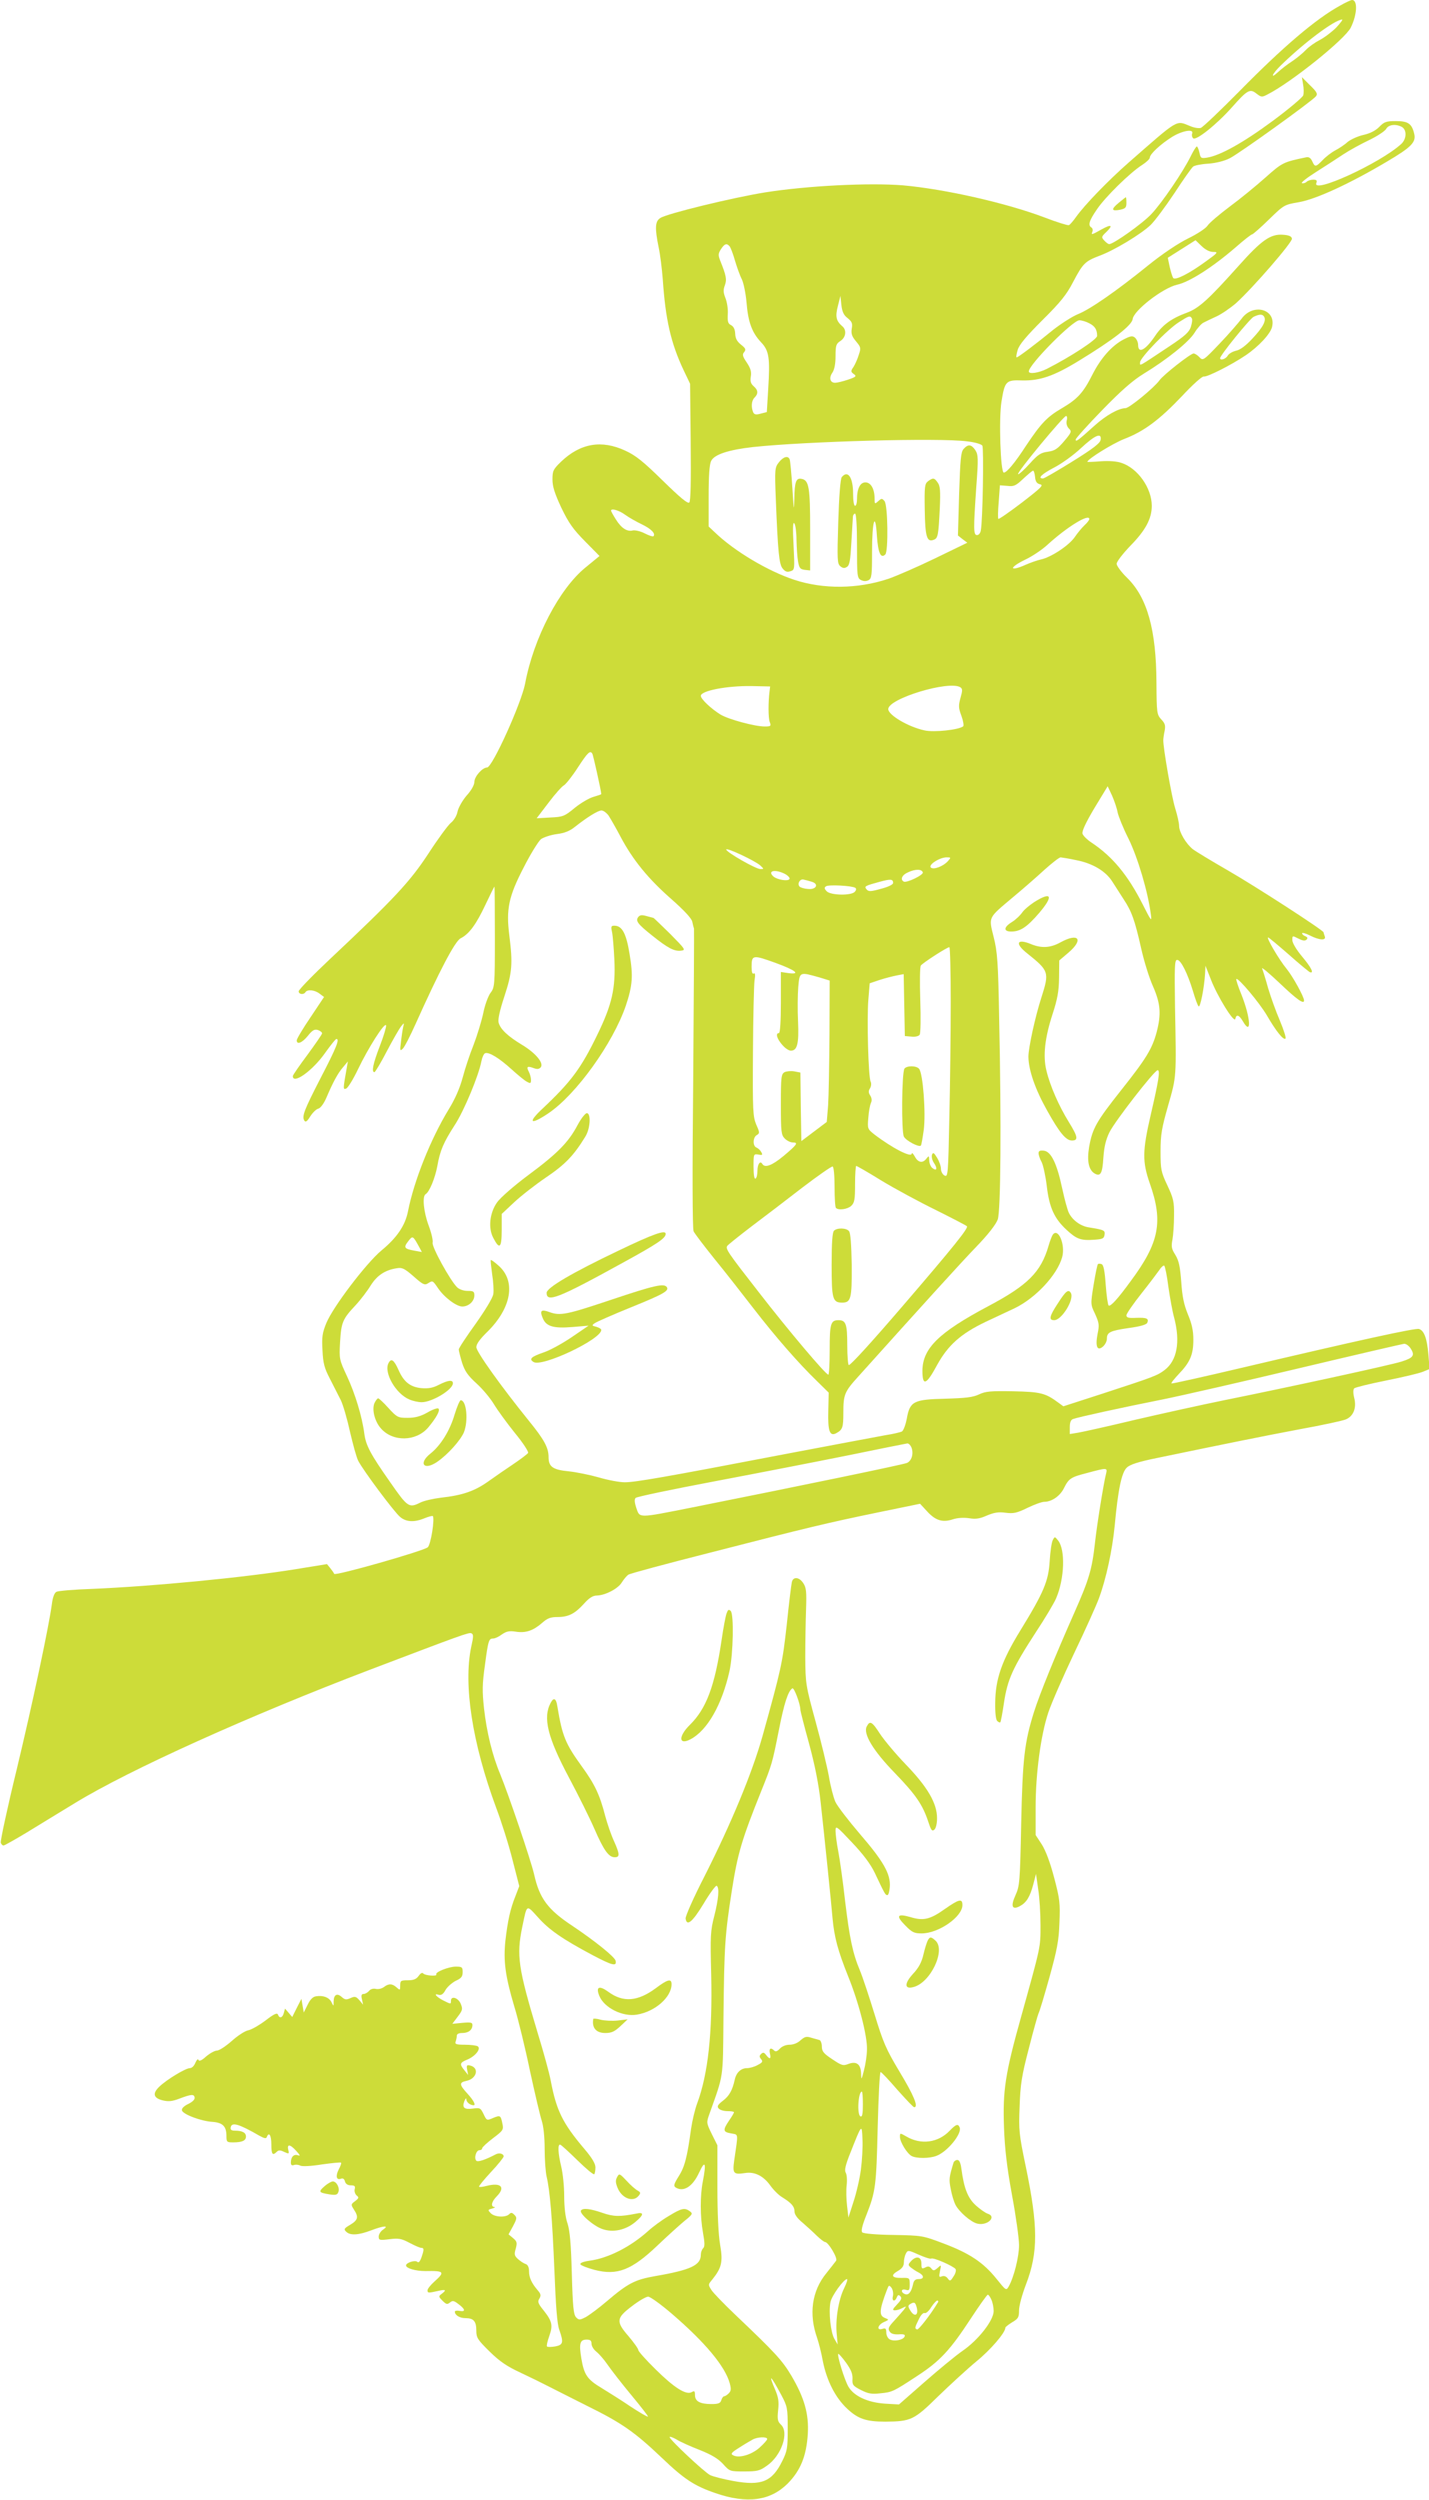 <?xml version="1.0" standalone="no"?>
<!DOCTYPE svg PUBLIC "-//W3C//DTD SVG 20010904//EN"
 "http://www.w3.org/TR/2001/REC-SVG-20010904/DTD/svg10.dtd">
<svg version="1.0" xmlns="http://www.w3.org/2000/svg"
 width="732pt" height="1280pt" viewBox="0 0 732 1280"
 preserveAspectRatio="xMidYMid meet">
<g transform="translate(0,1280) scale(0.1,-0.1)"
fill="#cddc39" stroke="none">
<path d="M6864 12771 c-124 -68 -294 -213 -516 -439 -98 -99 -186 -183 -197
-187 -11 -3 -36 1 -56 10 -72 29 -55 39 -312 -186 -105 -92 -227 -218 -271
-280 -15 -21 -31 -40 -37 -42 -5 -2 -61 15 -123 39 -198 75 -513 146 -727 165
-173 14 -489 -2 -705 -36 -167 -27 -501 -108 -537 -131 -28 -17 -29 -52 -9
-151 8 -37 17 -111 21 -163 14 -206 41 -326 107 -466 l33 -69 3 -299 c2 -200
0 -302 -7 -309 -8 -8 -48 26 -135 111 -100 98 -138 129 -192 154 -122 57 -231
39 -331 -57 -39 -38 -43 -46 -43 -90 0 -36 11 -71 45 -144 38 -79 60 -110 121
-172 l75 -76 -72 -59 c-135 -110 -266 -363 -309 -594 -19 -100 -168 -430 -195
-430 -24 0 -65 -46 -65 -74 0 -15 -16 -44 -40 -70 -22 -26 -42 -62 -46 -81 -4
-21 -18 -45 -34 -58 -15 -12 -67 -83 -115 -157 -95 -145 -174 -230 -507 -543
-87 -82 -158 -155 -158 -163 0 -16 26 -19 35 -4 10 15 48 11 72 -8 l23 -17
-70 -105 c-39 -57 -70 -110 -70 -117 0 -24 28 -13 57 23 23 29 34 35 51 30 12
-4 22 -12 22 -17 0 -5 -34 -54 -75 -110 -41 -55 -75 -104 -75 -109 0 -45 101
27 165 118 28 39 53 71 58 72 18 1 1 -43 -77 -193 -87 -169 -101 -203 -87
-225 6 -10 14 -5 30 21 12 19 30 37 41 40 12 3 28 25 41 54 34 80 59 127 86
158 l25 30 -6 -35 c-19 -105 -19 -111 -3 -104 9 3 36 47 60 97 54 113 140 248
145 226 1 -8 -13 -56 -33 -107 -34 -88 -43 -132 -27 -132 4 0 33 48 64 108 31
59 64 116 73 127 16 20 16 19 10 -5 -3 -14 -8 -47 -11 -75 -6 -45 -5 -49 9
-35 9 8 38 65 65 125 124 276 202 424 231 440 44 22 80 71 128 173 24 50 44
92 46 92 1 0 2 -116 2 -258 0 -251 -1 -258 -23 -287 -12 -17 -29 -63 -37 -105
-9 -41 -31 -113 -49 -160 -19 -47 -44 -122 -56 -168 -15 -55 -39 -110 -73
-165 -91 -150 -176 -362 -207 -519 -14 -73 -57 -136 -136 -201 -77 -64 -247
-287 -282 -371 -21 -51 -24 -72 -20 -141 3 -67 10 -91 38 -145 18 -36 43 -85
56 -110 12 -25 33 -98 47 -162 15 -64 33 -131 42 -148 25 -49 184 -262 214
-287 31 -27 74 -29 126 -7 20 8 39 13 42 11 11 -12 -10 -147 -26 -160 -22 -19
-475 -148 -479 -136 -2 5 -11 18 -20 29 l-17 21 -160 -26 c-265 -43 -733 -88
-1045 -101 -91 -3 -172 -10 -181 -15 -10 -5 -19 -28 -23 -61 -15 -114 -99
-510 -181 -851 -48 -197 -84 -365 -81 -373 3 -8 9 -14 14 -14 5 0 58 30 118
66 60 37 172 105 249 152 278 170 895 448 1515 684 458 174 501 190 514 185
12 -5 12 -16 0 -69 -41 -194 5 -493 127 -823 27 -71 65 -191 84 -267 l35 -136
-20 -52 c-26 -65 -39 -124 -51 -227 -11 -103 -1 -182 46 -339 20 -65 56 -213
80 -329 25 -115 52 -230 60 -254 9 -28 15 -83 15 -145 0 -56 5 -119 10 -141
17 -71 29 -214 40 -481 7 -184 14 -274 25 -304 23 -65 20 -77 -21 -85 -20 -3
-39 -4 -42 0 -3 3 2 27 12 54 19 55 15 75 -32 134 -26 32 -29 42 -19 57 9 16
8 23 -8 42 -32 37 -45 66 -45 98 0 20 -6 33 -17 37 -10 3 -28 15 -39 25 -19
17 -21 24 -12 54 8 31 6 37 -14 54 l-23 19 23 42 c20 38 21 44 7 58 -12 12
-17 13 -27 3 -18 -18 -74 -15 -94 5 -16 17 -16 18 7 24 13 4 18 7 12 8 -21 2
-15 28 12 55 46 47 21 72 -53 53 -19 -5 -36 -7 -38 -4 -3 2 25 36 61 75 36 38
65 75 65 80 0 14 -22 20 -40 11 -53 -28 -92 -41 -100 -33 -13 13 -1 54 16 54
8 0 14 4 14 10 0 5 25 28 55 51 52 39 55 44 49 73 -9 45 -11 46 -48 31 -32
-14 -33 -14 -49 20 -15 31 -18 33 -55 28 -45 -6 -56 5 -43 39 7 15 10 17 10 7
1 -14 20 -29 37 -29 13 0 0 25 -31 59 -43 47 -44 58 -5 66 52 11 66 66 20 78
-19 5 -21 2 -17 -21 l5 -27 -19 24 c-26 32 -24 39 15 55 41 17 72 56 53 68 -6
4 -36 8 -66 8 -44 0 -52 3 -47 16 3 9 6 22 6 30 0 9 10 14 28 14 32 0 52 16
52 41 0 13 -8 15 -52 11 l-51 -5 28 37 c25 33 26 39 15 66 -13 31 -50 42 -50
15 0 -18 0 -18 -38 1 -36 18 -54 39 -26 30 14 -4 24 2 36 24 9 16 33 37 52 47
29 13 36 22 36 45 0 25 -3 28 -35 28 -36 0 -107 -28 -100 -40 7 -11 -59 -6
-67 5 -5 6 -14 1 -23 -12 -12 -17 -26 -23 -56 -23 -36 0 -39 -2 -39 -27 0 -25
-1 -25 -18 -10 -23 21 -41 21 -66 2 -11 -8 -29 -12 -41 -9 -13 3 -27 -1 -34
-10 -8 -9 -20 -16 -28 -16 -11 0 -14 -7 -9 -27 l6 -28 -19 23 c-17 19 -23 21
-45 11 -22 -10 -29 -9 -45 5 -24 22 -41 13 -42 -22 0 -27 0 -27 -11 -4 -12 24
-42 36 -79 30 -16 -2 -30 -16 -43 -43 l-20 -40 -6 35 -6 35 -24 -47 -23 -46
-18 21 -19 22 -6 -22 c-7 -26 -22 -30 -30 -9 -4 11 -20 4 -64 -30 -32 -24 -72
-47 -88 -50 -17 -3 -55 -28 -85 -55 -31 -27 -64 -49 -76 -49 -11 0 -36 -14
-55 -30 -23 -21 -36 -26 -39 -18 -3 8 -9 1 -16 -14 -6 -16 -18 -28 -29 -28
-21 0 -116 -57 -155 -94 -37 -35 -32 -59 17 -71 30 -7 48 -5 85 9 61 23 75 24
78 6 2 -10 -10 -22 -32 -33 -23 -11 -35 -23 -33 -33 4 -20 99 -56 157 -59 52
-4 71 -23 71 -72 0 -31 2 -33 34 -33 47 0 66 9 66 30 0 20 -19 30 -57 30 -18
0 -24 5 -21 18 6 27 43 16 147 -44 25 -14 35 -16 38 -6 11 28 23 8 23 -38 0
-51 6 -60 28 -38 9 9 18 9 38 -1 24 -11 26 -10 21 9 -8 32 8 32 39 -2 22 -24
24 -29 10 -24 -21 7 -36 -8 -36 -38 0 -12 5 -16 16 -12 8 3 23 2 32 -3 10 -5
55 -3 111 6 51 7 96 12 98 9 3 -2 -3 -18 -12 -35 -17 -34 -12 -56 12 -47 9 4
17 -1 20 -14 4 -13 14 -20 30 -20 20 0 24 -4 20 -20 -3 -10 2 -25 10 -32 13
-10 11 -14 -8 -29 -22 -16 -22 -18 -6 -43 25 -38 21 -54 -19 -78 -31 -18 -34
-23 -21 -35 20 -21 64 -18 127 6 66 25 96 27 62 4 -12 -8 -22 -24 -22 -35 0
-19 4 -20 54 -14 47 6 61 4 103 -18 26 -14 54 -26 60 -26 16 0 16 -8 2 -49 -8
-22 -15 -29 -21 -23 -11 11 -58 -4 -58 -18 0 -15 49 -29 100 -29 96 2 101 -4
45 -54 -19 -17 -35 -37 -35 -44 0 -15 3 -15 53 -4 41 10 46 5 19 -15 -16 -12
-16 -14 5 -35 19 -19 24 -20 38 -9 13 11 20 10 42 -7 36 -26 40 -42 8 -36 -14
3 -25 1 -25 -4 0 -18 25 -33 55 -33 41 0 55 -16 55 -64 0 -36 6 -46 68 -107
52 -51 89 -76 158 -108 49 -23 112 -54 139 -68 28 -14 118 -60 200 -101 181
-89 246 -135 385 -267 115 -110 167 -144 275 -181 162 -56 280 -40 370 49 66
67 96 141 103 254 6 102 -17 184 -84 298 -47 79 -84 119 -285 310 -58 55 -114
113 -124 128 -18 28 -18 29 4 55 48 60 55 90 40 177 -9 51 -14 159 -14 295 l0
215 -29 58 c-28 58 -28 58 -11 105 73 206 68 170 71 492 4 373 8 424 43 650
30 191 51 261 151 510 55 137 56 141 90 312 27 137 47 199 69 213 9 5 41 -81
41 -110 0 -6 20 -85 45 -175 30 -111 49 -208 59 -300 21 -190 54 -512 61 -595
9 -95 27 -163 79 -293 55 -135 100 -310 97 -377 0 -27 -7 -75 -15 -105 -13
-51 -14 -53 -15 -19 -1 49 -23 66 -64 51 -28 -11 -35 -9 -84 24 -44 29 -53 40
-53 65 0 16 -6 31 -12 33 -7 2 -26 7 -43 12 -24 8 -33 5 -54 -13 -14 -14 -37
-23 -56 -23 -19 0 -39 -8 -50 -20 -13 -14 -22 -17 -29 -10 -18 18 -28 11 -22
-15 7 -29 -1 -32 -20 -7 -10 13 -15 14 -25 5 -10 -10 -10 -15 0 -27 10 -12 7
-17 -18 -30 -16 -9 -41 -16 -55 -16 -30 0 -54 -22 -62 -58 -12 -55 -28 -84
-61 -109 -26 -20 -31 -29 -22 -39 6 -8 27 -14 45 -14 19 0 34 -2 34 -6 0 -3
-11 -22 -25 -42 -33 -49 -32 -59 10 -66 39 -8 37 7 16 -139 -9 -67 -4 -73 56
-64 49 8 94 -15 129 -64 15 -21 42 -49 61 -60 48 -30 63 -47 63 -74 0 -14 15
-35 41 -56 22 -19 55 -49 73 -67 18 -17 37 -32 42 -32 17 0 67 -84 57 -96 -4
-6 -27 -35 -50 -64 -74 -90 -91 -209 -47 -332 8 -24 22 -77 29 -118 20 -100
64 -187 124 -243 56 -53 98 -67 196 -67 131 1 147 8 270 129 61 59 149 140
196 179 74 60 149 148 149 173 0 4 16 16 35 28 31 18 35 25 35 61 0 23 16 81
35 131 64 165 63 301 -1 608 -34 163 -36 183 -31 305 4 112 10 155 47 296 23
91 46 172 50 181 5 8 30 92 56 185 39 141 48 187 51 279 4 100 2 121 -27 230
-20 77 -43 138 -63 170 l-32 49 0 141 c0 172 26 369 65 486 16 48 76 185 133
305 58 121 114 246 126 279 37 99 69 248 81 372 17 183 35 273 62 298 16 16
60 30 153 49 362 75 539 111 730 147 116 21 223 44 239 51 39 16 56 59 43 110
-6 24 -6 43 0 49 5 5 78 23 163 40 85 17 170 37 189 45 l34 14 -6 74 c-7 83
-22 123 -48 131 -18 6 -310 -58 -909 -199 -195 -46 -357 -82 -359 -80 -3 3 14
23 36 47 59 61 76 100 76 177 0 48 -8 82 -28 130 -20 49 -29 90 -34 166 -6 79
-12 108 -30 138 -20 31 -22 44 -15 79 4 23 8 78 8 122 1 72 -3 89 -34 155 -33
70 -35 82 -35 175 0 86 6 119 39 235 43 150 42 139 35 505 -3 209 -2 240 11
240 19 0 53 -68 81 -160 11 -38 24 -74 29 -78 8 -9 29 96 33 168 l2 40 28 -71
c34 -88 120 -226 125 -201 5 25 19 21 39 -13 45 -77 40 17 -8 138 -17 41 -28
76 -26 79 9 9 119 -122 157 -187 47 -81 85 -128 95 -118 4 4 -9 44 -28 90 -20
46 -47 121 -61 168 -13 47 -27 92 -31 101 -3 9 38 -26 92 -77 87 -83 123 -108
123 -87 0 19 -58 124 -90 163 -38 46 -105 160 -94 160 3 0 50 -39 105 -87 55
-49 104 -89 109 -91 23 -8 7 24 -40 80 -30 36 -50 70 -50 84 0 24 0 24 31 8
22 -11 34 -13 42 -5 7 7 5 12 -6 17 -9 3 -17 10 -17 15 0 5 18 0 40 -11 49
-25 85 -27 76 -4 -3 9 -6 17 -6 20 0 10 -349 236 -490 317 -85 49 -166 98
-180 109 -34 27 -70 87 -70 119 0 14 -9 55 -20 90 -18 57 -62 311 -61 349 0 8
3 30 7 48 5 27 2 38 -17 58 -23 25 -24 32 -25 187 -1 272 -47 437 -150 538
-30 29 -54 62 -54 72 0 11 31 51 69 91 79 80 111 140 111 206 0 91 -72 193
-156 220 -22 8 -64 11 -105 8 -38 -3 -69 -4 -69 -3 0 14 130 94 188 117 102
39 181 98 297 220 53 57 103 102 111 100 17 -4 143 60 214 108 67 45 127 110
136 145 23 92 -97 125 -156 43 -16 -21 -66 -79 -113 -128 -83 -87 -85 -88
-103 -69 -9 10 -23 19 -30 19 -15 0 -156 -110 -175 -138 -28 -38 -154 -142
-174 -142 -36 -1 -99 -36 -160 -91 -82 -74 -95 -84 -95 -70 0 6 61 74 136 151
98 101 158 153 212 186 120 73 232 163 261 210 14 23 35 47 46 52 11 6 41 20
67 32 26 12 71 43 100 68 88 80 289 312 286 330 -2 12 -15 18 -46 20 -64 5
-111 -29 -227 -159 -154 -172 -203 -217 -265 -240 -79 -29 -124 -62 -161 -116
-50 -75 -89 -97 -89 -49 0 13 -7 29 -16 37 -13 11 -23 9 -60 -10 -60 -32 -116
-96 -158 -179 -47 -93 -76 -125 -156 -172 -77 -45 -107 -77 -184 -192 -57 -88
-99 -138 -114 -138 -17 0 -26 277 -12 363 17 106 23 112 106 109 91 -2 162 22
291 101 174 106 271 181 275 213 5 44 154 159 227 176 65 14 184 91 301 192
41 36 79 66 84 66 4 0 43 34 86 76 78 76 79 76 155 89 88 16 256 93 447 206
129 76 153 101 142 145 -12 51 -31 64 -94 64 -49 0 -60 -4 -85 -30 -19 -19
-46 -33 -81 -41 -28 -6 -65 -23 -81 -36 -15 -14 -44 -33 -63 -43 -19 -10 -48
-32 -64 -49 -36 -37 -40 -38 -54 -7 -7 16 -17 23 -29 21 -121 -25 -124 -27
-212 -105 -47 -42 -129 -109 -182 -148 -53 -40 -104 -83 -113 -97 -10 -15 -53
-43 -100 -66 -51 -25 -130 -78 -201 -135 -169 -137 -303 -229 -364 -253 -29
-12 -85 -48 -125 -79 -89 -73 -181 -142 -188 -142 -4 0 -1 17 5 38 8 27 43 69
127 153 93 92 124 131 157 195 50 95 61 106 134 134 75 27 214 111 263 158 21
20 76 94 122 163 45 69 88 130 96 136 7 6 42 13 78 15 40 3 83 14 110 28 48
24 421 292 441 317 10 12 5 22 -30 56 l-42 42 6 -37 c4 -20 4 -45 1 -56 -4
-11 -75 -71 -159 -133 -149 -110 -266 -175 -333 -186 -32 -5 -34 -3 -40 26 -4
17 -10 31 -13 31 -4 0 -17 -21 -30 -47 -38 -79 -149 -242 -203 -299 -46 -49
-194 -154 -216 -154 -5 0 -16 8 -25 18 -16 17 -15 20 8 42 39 37 29 44 -21 16
-54 -30 -55 -30 -48 -12 3 8 1 17 -5 21 -19 11 -12 35 28 93 43 64 170 188
231 227 22 14 40 31 40 38 0 18 55 69 114 106 52 32 113 43 103 17 -3 -7 -1
-18 5 -24 14 -14 120 70 199 159 79 89 92 96 125 70 25 -19 28 -20 58 -4 123
63 394 281 425 341 33 66 37 142 7 142 -6 0 -34 -13 -62 -29z m-19 -112 c-22
-22 -60 -51 -85 -64 -25 -13 -56 -35 -70 -50 -14 -15 -45 -41 -70 -58 -25 -16
-57 -41 -72 -55 -45 -42 -32 -10 15 35 119 116 273 231 312 233 5 0 -9 -18
-30 -41z m336 -509 c26 -15 25 -61 -3 -87 -108 -99 -458 -259 -435 -200 5 13
1 17 -16 17 -13 0 -28 -5 -34 -11 -6 -6 -17 -9 -24 -7 -7 2 26 28 72 57 46 29
109 70 139 90 30 20 90 53 132 73 42 20 81 46 88 57 12 23 49 28 81 11z m-966
-640 c27 0 24 -4 -40 -50 -84 -61 -153 -96 -165 -84 -4 5 -12 30 -18 56 l-10
48 71 45 71 45 31 -30 c20 -19 41 -30 60 -30z m-2477 28 c5 -7 18 -40 27 -73
10 -33 25 -76 35 -95 9 -19 20 -72 24 -118 8 -101 28 -155 74 -204 42 -44 47
-80 37 -242 l-7 -116 -31 -8 c-25 -7 -33 -5 -39 7 -11 27 -9 59 7 75 20 20 19
38 -4 58 -15 13 -19 25 -15 50 4 25 -1 42 -21 72 -21 31 -24 41 -13 53 10 13
8 19 -16 38 -21 17 -29 32 -30 56 -1 23 -8 37 -21 44 -16 8 -19 18 -17 57 2
25 -4 62 -12 82 -11 28 -12 41 -3 65 11 30 7 50 -24 127 -11 28 -10 36 4 58
19 29 30 32 45 14z m604 -367 c22 -18 26 -27 21 -54 -4 -26 1 -40 22 -65 25
-30 26 -34 14 -69 -6 -21 -19 -49 -27 -62 -15 -21 -14 -25 1 -36 16 -11 13
-15 -29 -29 -26 -9 -56 -16 -66 -16 -26 0 -33 25 -14 52 10 15 16 44 16 84 0
55 3 64 25 78 29 19 33 57 9 76 -31 27 -36 49 -22 103 l13 52 5 -47 c4 -35 12
-52 32 -67z m2133 8 c13 -20 -5 -54 -58 -111 -36 -39 -65 -60 -86 -64 -17 -4
-36 -15 -42 -25 -9 -17 -39 -27 -39 -13 0 15 152 202 172 212 30 14 45 14 53
1z m-370 -9 c4 -6 1 -25 -5 -44 -8 -26 -31 -47 -108 -98 -167 -111 -152 -103
-152 -83 0 23 142 170 200 206 50 32 56 34 65 19z m-526 -25 c30 -15 41 -33
41 -65 0 -18 -134 -106 -258 -169 -42 -21 -92 -28 -92 -13 0 35 225 262 259
262 12 0 35 -7 50 -15z m-115 -499 c-3 -15 1 -29 11 -40 16 -15 14 -20 -24
-65 -34 -40 -48 -49 -83 -54 -37 -5 -51 -14 -95 -63 -29 -32 -55 -55 -58 -52
-8 8 233 298 246 298 5 0 7 -11 3 -24z m174 -98 c-2 -17 -40 -46 -143 -110
-77 -48 -146 -88 -152 -88 -30 0 -8 22 57 56 39 20 101 65 138 100 71 66 106
81 100 42z m-684 -8 c38 -4 73 -14 78 -22 8 -13 2 -390 -8 -435 -2 -13 -11
-23 -19 -23 -19 0 -19 28 -4 247 11 146 10 165 -5 188 -20 30 -37 32 -60 6
-14 -15 -17 -52 -23 -231 l-6 -212 24 -19 24 -18 -165 -80 c-91 -44 -199 -91
-240 -105 -156 -52 -332 -54 -481 -5 -134 44 -306 146 -406 242 l-33 31 0 155
c0 105 4 164 13 181 16 33 90 57 215 71 273 29 954 48 1096 29z m348 -182 c2
-24 9 -34 26 -38 19 -4 6 -17 -94 -94 -63 -48 -118 -86 -120 -83 -3 3 -2 43 2
89 l6 83 39 -3 c33 -4 43 1 81 37 24 22 46 41 50 41 4 0 8 -14 10 -32z m-2101
-193 c19 -14 58 -36 87 -50 48 -23 72 -48 59 -61 -3 -3 -23 4 -45 15 -21 11
-48 17 -60 15 -29 -8 -59 11 -87 56 -14 22 -25 42 -25 45 0 14 41 2 71 -20z
m2379 -23 c0 -5 -11 -19 -25 -32 -13 -12 -36 -40 -51 -62 -30 -42 -120 -102
-173 -113 -18 -4 -52 -16 -75 -26 -87 -39 -90 -16 -3 26 34 16 85 50 112 75
102 93 215 162 215 132z m-1638 -882 c-7 -55 -7 -136 1 -157 8 -21 5 -23 -26
-23 -50 0 -184 36 -226 61 -47 29 -101 79 -101 96 0 26 133 52 260 50 l95 -2
-3 -25z m977 21 c12 -8 12 -16 1 -55 -11 -40 -10 -52 5 -92 9 -25 13 -49 9
-53 -21 -18 -150 -32 -198 -21 -84 18 -186 79 -186 109 0 54 311 148 369 112z
m-1885 -340 c5 -7 46 -194 46 -207 0 -2 -18 -8 -39 -14 -22 -6 -65 -31 -96
-56 -53 -44 -61 -47 -126 -50 l-70 -4 61 80 c33 44 69 84 79 89 10 6 42 46 71
91 51 78 63 89 74 71z m2691 -301 c4 -19 28 -80 56 -135 47 -96 99 -270 114
-386 6 -41 3 -38 -42 51 -75 148 -154 244 -261 315 -23 15 -44 36 -47 46 -4
12 17 57 61 131 l68 112 23 -49 c12 -28 25 -66 28 -85z m-2607 -17 c10 -16 38
-64 61 -108 63 -119 142 -215 258 -317 67 -59 105 -100 109 -117 3 -14 7 -31
9 -36 1 -6 -1 -352 -4 -770 -5 -475 -4 -767 2 -780 5 -11 53 -74 106 -140 54
-66 144 -181 201 -255 113 -146 229 -279 325 -372 l60 -59 -2 -91 c-3 -106 7
-134 40 -117 33 18 37 28 37 106 0 92 6 107 77 185 329 366 523 580 604 664
62 64 101 115 110 140 15 45 19 482 7 1034 -5 285 -9 336 -28 412 -26 105 -30
95 98 203 52 43 125 107 163 142 38 34 75 63 82 63 6 -1 42 -6 78 -14 85 -16
152 -56 186 -109 15 -23 41 -64 59 -92 41 -62 57 -106 90 -253 14 -63 41 -150
60 -192 39 -89 43 -142 19 -235 -23 -85 -53 -135 -181 -296 -129 -163 -148
-197 -165 -292 -12 -74 -2 -119 30 -137 29 -15 38 2 43 82 4 55 12 91 31 130
28 57 231 318 247 318 14 0 5 -54 -36 -231 -42 -182 -43 -238 -4 -349 69 -196
49 -302 -98 -500 -67 -92 -103 -131 -113 -125 -4 3 -11 51 -15 106 -5 72 -11
102 -21 106 -8 3 -16 3 -19 0 -3 -3 -13 -50 -22 -106 -16 -100 -16 -100 8
-150 20 -45 22 -55 12 -103 -12 -64 -1 -89 29 -62 11 10 19 27 19 39 0 33 16
41 113 55 58 8 90 17 94 27 9 22 -4 27 -57 25 -39 -2 -50 1 -50 13 0 8 35 59
78 113 42 53 84 109 93 122 9 14 20 22 23 19 4 -4 14 -52 21 -108 8 -56 21
-128 30 -160 32 -123 14 -218 -49 -266 -38 -29 -58 -36 -315 -120 l-204 -66
-26 19 c-66 49 -91 55 -231 58 -115 2 -141 0 -175 -16 -31 -15 -69 -19 -172
-22 -163 -4 -182 -13 -198 -102 -6 -32 -17 -61 -25 -66 -8 -4 -46 -13 -85 -19
-38 -7 -268 -50 -510 -96 -620 -119 -771 -145 -825 -145 -26 0 -86 11 -133 25
-46 13 -115 27 -153 31 -82 8 -104 23 -104 73 0 48 -22 89 -101 186 -143 177
-269 353 -269 377 0 16 19 42 56 78 125 123 148 261 57 340 -19 17 -37 30 -39
28 -2 -2 2 -35 7 -73 6 -37 9 -83 6 -102 -4 -20 -40 -80 -91 -152 -47 -65 -86
-124 -86 -131 0 -7 8 -38 17 -68 14 -43 29 -65 74 -106 31 -28 71 -76 89 -106
18 -30 66 -96 107 -147 42 -51 72 -97 68 -103 -4 -6 -37 -31 -74 -56 -36 -24
-94 -64 -129 -89 -70 -50 -133 -72 -244 -84 -40 -5 -88 -16 -105 -25 -58 -29
-65 -24 -154 104 -102 145 -125 189 -133 250 -11 86 -47 204 -88 292 -40 86
-41 89 -36 176 6 101 13 118 79 188 26 28 61 74 78 102 33 52 74 79 134 88 27
5 40 -2 86 -42 46 -41 56 -46 72 -36 26 16 25 16 52 -23 32 -48 95 -95 125
-95 33 0 62 27 62 57 0 20 -5 23 -35 23 -21 0 -43 8 -54 19 -36 36 -130 207
-125 228 3 10 -6 50 -20 87 -26 70 -34 150 -16 161 20 12 48 81 60 143 14 81
32 122 90 212 47 72 122 252 136 326 4 20 12 38 19 41 20 7 71 -24 135 -82 32
-29 67 -58 79 -64 18 -10 21 -9 21 9 0 12 -5 30 -11 42 -14 26 -8 31 24 19 19
-7 28 -6 37 4 17 21 -26 73 -96 115 -73 44 -111 80 -120 114 -4 17 6 62 30
135 40 121 43 168 25 311 -17 134 -4 199 74 349 35 69 75 133 88 144 14 10 51
22 81 26 40 5 67 16 93 37 62 49 118 84 136 84 10 0 26 -12 37 -27z m777 -255
c19 -18 19 -18 0 -18 -24 0 -175 87 -175 100 0 12 149 -58 175 -82z m961 23
c-25 -28 -75 -46 -88 -33 -14 14 46 52 81 52 23 0 23 -1 7 -19z m-129 -58 c5
-13 -84 -56 -98 -47 -19 11 -8 35 24 48 37 17 69 16 74 -1z m-706 -8 c16 -9
27 -21 23 -26 -7 -13 -61 -4 -81 12 -35 30 7 40 58 14z m137 -40 c38 -11 24
-41 -18 -37 -19 1 -39 7 -44 12 -14 14 2 42 21 36 10 -2 28 -7 41 -11z m417
-6 c0 -8 -23 -20 -62 -30 -53 -15 -64 -15 -74 -3 -13 16 -9 18 68 39 55 15 68
14 68 -6z m-194 -25 c6 -4 6 -11 -2 -20 -17 -21 -123 -19 -144 2 -13 14 -14
19 -3 26 13 9 131 3 149 -8z m489 -586 c0 -156 -3 -421 -7 -590 -6 -294 -7
-307 -25 -297 -10 5 -18 21 -18 34 0 14 -9 39 -20 57 -16 26 -20 29 -26 15 -3
-10 1 -29 11 -43 19 -29 13 -43 -10 -24 -8 7 -15 24 -15 39 -1 24 -2 24 -14 9
-19 -26 -43 -22 -60 10 -8 15 -15 21 -16 15 0 -23 -99 28 -191 98 -35 28 -36
29 -31 86 2 32 9 66 13 75 6 11 5 25 -3 38 -10 15 -10 24 -1 38 6 10 7 25 3
33 -12 21 -20 323 -12 419 l7 85 50 17 c28 9 67 19 87 23 l37 7 3 -158 3 -159
34 -3 c20 -2 37 2 42 10 5 7 6 87 3 178 -3 91 -2 170 3 176 9 13 134 94 146
94 4 0 7 -127 7 -282z m-896 201 c99 -36 131 -60 66 -52 l-40 6 0 -157 c0 -97
-4 -156 -10 -156 -18 0 -11 -28 16 -59 14 -17 34 -31 45 -31 33 0 42 36 37
149 -3 59 -2 138 1 176 7 80 6 79 109 50 l52 -16 -1 -277 c-1 -152 -4 -315 -7
-362 l-7 -85 -65 -49 -65 -49 -3 175 -2 176 -31 6 c-17 3 -39 1 -50 -4 -17
-10 -19 -23 -19 -165 0 -142 2 -157 20 -175 11 -11 29 -20 41 -20 30 0 22 -11
-47 -69 -59 -49 -96 -63 -109 -41 -11 19 -25 -1 -25 -35 0 -19 -4 -37 -10 -40
-6 -4 -10 19 -10 61 0 65 0 66 25 62 20 -4 23 -2 15 12 -5 10 -16 20 -25 24
-20 7 -19 53 2 64 15 9 15 13 -3 53 -17 41 -19 69 -17 369 1 179 5 345 8 369
5 30 3 41 -4 36 -7 -4 -11 7 -11 33 0 63 5 64 124 21z m301 -1147 c0 -55 3
-104 7 -107 13 -14 59 -7 78 10 17 16 20 31 20 112 0 51 3 93 6 93 3 0 63 -34
132 -77 70 -42 194 -109 276 -149 82 -41 154 -78 159 -83 9 -9 -70 -107 -327
-406 -158 -184 -268 -305 -278 -305 -4 0 -8 46 -8 103 0 108 -7 127 -45 127
-40 0 -45 -18 -45 -152 0 -70 -3 -128 -7 -127 -14 1 -205 227 -356 422 -160
205 -171 222 -162 237 4 6 59 50 123 99 64 48 182 138 262 200 80 61 149 109
155 108 6 -2 10 -46 10 -105z m-2129 -305 l15 -28 -38 7 c-52 9 -57 16 -32 48
23 30 24 29 55 -27z m5080 -522 c23 -35 14 -48 -47 -67 -60 -19 -591 -134
-909 -198 -113 -23 -317 -68 -455 -100 -137 -33 -269 -62 -292 -66 l-43 -7 0
36 c0 23 5 37 17 41 24 9 246 58 458 100 99 20 414 92 700 160 286 68 528 124
537 125 10 1 25 -10 34 -24z m-2557 -507 c12 -32 1 -68 -23 -79 -18 -8 -524
-113 -1106 -229 -273 -54 -262 -54 -280 -3 -10 30 -11 46 -4 53 6 6 188 44
405 85 217 41 525 101 684 133 160 33 296 60 303 61 7 0 16 -9 21 -21z m997
-133 c-13 -51 -47 -263 -57 -355 -15 -135 -30 -187 -105 -356 -101 -228 -179
-420 -208 -512 -48 -154 -58 -236 -65 -572 -6 -297 -8 -318 -29 -364 -26 -57
-18 -78 23 -56 33 18 51 47 68 111 l14 54 11 -78 c7 -43 12 -126 12 -185 0
-116 2 -104 -98 -464 -83 -296 -96 -382 -89 -572 4 -110 15 -204 41 -346 20
-107 36 -223 36 -256 0 -60 -26 -164 -53 -212 -13 -22 -14 -21 -63 40 -67 83
-137 130 -270 180 -108 41 -110 41 -258 44 -86 1 -153 7 -159 13 -7 7 -1 34
21 89 47 120 51 146 58 450 4 155 10 282 15 282 4 0 42 -40 85 -90 44 -49 82
-90 87 -90 23 0 -2 61 -74 180 -72 120 -85 152 -130 299 -28 91 -61 190 -74
221 -37 88 -53 165 -76 356 -11 99 -27 213 -35 254 -8 41 -14 89 -14 105 0 29
4 26 85 -60 57 -60 95 -111 116 -155 52 -110 54 -113 64 -114 6 -1 11 18 13
42 5 66 -33 132 -153 271 -59 69 -116 143 -126 165 -10 23 -25 81 -33 130 -9
49 -39 175 -68 280 -51 187 -52 194 -53 331 0 77 2 188 4 246 3 88 1 110 -14
132 -21 33 -53 35 -59 5 -3 -13 -15 -111 -26 -218 -22 -196 -27 -221 -125
-573 -53 -187 -158 -441 -297 -716 -55 -107 -98 -204 -96 -215 6 -42 35 -18
92 76 32 54 63 95 67 92 15 -9 10 -66 -12 -154 -20 -77 -21 -103 -16 -300 7
-301 -16 -510 -72 -661 -11 -29 -25 -88 -31 -129 -20 -147 -33 -196 -63 -243
-25 -40 -28 -50 -16 -58 40 -25 87 4 120 76 31 67 38 52 19 -46 -14 -72 -14
-178 1 -262 9 -51 10 -70 1 -79 -7 -7 -12 -21 -12 -33 0 -54 -50 -78 -235
-110 -103 -18 -139 -37 -246 -128 -42 -36 -91 -72 -109 -82 -30 -15 -34 -16
-49 -1 -13 14 -17 51 -22 224 -4 153 -10 220 -22 257 -11 31 -17 84 -17 140 0
50 -7 117 -15 150 -17 70 -19 118 -5 113 5 -1 45 -38 88 -80 44 -43 82 -75 86
-71 3 3 6 19 6 35 0 19 -17 48 -57 95 -111 131 -143 196 -172 349 -6 34 -36
144 -67 245 -100 333 -109 395 -79 541 25 120 20 117 81 50 57 -64 125 -111
277 -192 104 -55 128 -61 120 -29 -6 20 -105 100 -223 179 -124 82 -167 140
-194 262 -16 70 -129 404 -174 514 -40 95 -69 214 -83 338 -9 86 -9 122 5 220
17 129 20 136 43 136 8 0 28 9 44 21 23 16 38 19 71 14 51 -8 89 5 135 45 27
24 43 30 79 30 56 0 89 17 136 69 26 29 45 41 65 41 43 1 109 35 128 67 10 16
25 34 34 40 9 6 195 56 412 111 502 129 606 154 868 208 l214 44 36 -39 c43
-47 79 -58 131 -41 24 8 55 10 84 6 35 -6 56 -2 92 14 36 15 58 19 95 14 40
-5 57 -2 112 25 35 17 74 31 86 31 38 0 80 29 100 68 26 52 35 58 121 80 101
27 103 27 96 -3z m-1246 -3231 c0 -48 -3 -65 -12 -61 -19 6 -12 127 7 127 3 0
5 -30 5 -66z m-10 -333 c-6 -46 -23 -120 -38 -165 l-26 -81 -7 60 c-4 33 -5
81 -2 106 3 26 1 55 -5 64 -7 13 -1 40 25 104 58 147 58 147 61 66 2 -38 -2
-108 -8 -154z m360 -456 c11 7 115 -39 125 -54 4 -7 -1 -24 -11 -38 -15 -24
-18 -25 -29 -10 -8 11 -19 15 -30 11 -15 -6 -16 -3 -10 27 7 33 7 34 -12 16
-18 -15 -22 -16 -33 -2 -9 11 -17 12 -31 4 -17 -8 -19 -6 -19 21 0 35 -27 41
-54 11 -15 -17 -15 -19 0 -32 9 -7 25 -18 37 -24 31 -15 33 -35 4 -35 -19 0
-26 -7 -30 -27 -9 -40 -23 -57 -41 -50 -24 9 -20 30 4 22 17 -5 20 -2 20 28 0
33 -1 34 -41 33 -51 -1 -59 13 -19 36 21 12 30 25 30 43 0 15 5 35 10 45 10
19 12 19 66 -5 31 -14 60 -23 64 -20z m-446 -152 c-29 -59 -45 -160 -38 -233
l5 -55 -17 29 c-19 33 -30 136 -20 188 6 32 68 118 85 118 4 0 -2 -21 -15 -47z
m250 -40 c-7 -26 10 -32 20 -6 5 12 9 14 18 5 9 -9 5 -19 -17 -42 -23 -24 -25
-30 -11 -30 9 0 27 5 39 12 21 11 21 10 8 -8 -8 -10 -31 -36 -50 -57 -29 -31
-34 -41 -24 -55 7 -12 22 -16 46 -15 27 2 35 -1 31 -11 -7 -18 -54 -27 -76
-15 -10 5 -18 21 -18 35 0 21 -4 24 -20 19 -31 -10 -25 20 8 35 27 12 27 12 5
21 -31 12 -29 40 10 143 10 26 11 27 24 11 7 -10 10 -29 7 -42z m504 -18 c7
-14 12 -41 12 -59 0 -47 -78 -148 -160 -204 -36 -25 -123 -97 -195 -160 l-130
-114 -71 4 c-90 6 -160 39 -188 87 -20 34 -59 161 -52 168 2 2 20 -18 39 -44
26 -36 35 -58 34 -83 -2 -32 2 -37 43 -58 37 -19 55 -22 99 -17 62 6 66 8 191
90 115 75 167 131 273 293 44 67 83 122 87 122 4 0 12 -11 18 -25z m-1636 -73
c171 -147 272 -269 296 -355 8 -30 7 -40 -5 -52 -8 -8 -18 -15 -23 -15 -5 0
-12 -9 -15 -20 -5 -16 -15 -20 -51 -20 -58 0 -84 14 -84 46 0 21 -3 23 -17 15
-29 -16 -90 23 -185 117 -49 48 -88 92 -88 98 0 7 -23 39 -50 71 -66 76 -64
93 18 155 35 27 72 48 82 48 11 0 66 -40 122 -88z m1361 56 c-37 -61 -97 -138
-105 -136 -13 5 -13 8 8 51 10 22 23 36 30 33 7 -3 23 11 34 30 12 18 26 34
31 34 6 0 7 -6 2 -12z m-107 -24 c10 -38 -10 -50 -31 -18 -14 22 -15 28 -4 35
22 14 28 11 35 -17z m-1666 -185 c0 -12 11 -30 25 -41 14 -11 40 -41 57 -66
18 -26 72 -96 121 -155 49 -59 88 -109 86 -111 -2 -3 -43 21 -90 52 -47 32
-113 73 -147 94 -74 44 -90 68 -104 151 -13 78 -7 97 27 97 19 0 25 -5 25 -21z
m973 -264 c30 -57 32 -65 32 -170 0 -100 -2 -115 -28 -167 -52 -106 -107 -128
-250 -102 -50 9 -104 23 -119 30 -31 16 -208 182 -208 195 0 4 16 -1 35 -12
19 -12 72 -36 119 -54 60 -24 94 -44 119 -71 35 -39 36 -39 110 -39 65 0 79 3
115 29 75 51 116 171 72 211 -16 15 -19 26 -14 74 5 44 1 66 -15 104 -38 88
-23 75 32 -28z m-73 -224 c0 -5 -17 -24 -39 -44 -41 -37 -107 -56 -136 -39
-14 7 -8 14 32 39 26 17 57 35 68 41 24 14 75 16 75 3z"/>
<path d="M3990 10433 c-21 -27 -22 -34 -16 -188 11 -275 17 -334 35 -356 13
-16 23 -20 40 -14 22 7 22 8 16 133 -5 90 -3 123 4 112 6 -8 11 -46 11 -85 1
-38 4 -88 8 -110 6 -34 11 -40 35 -43 l27 -3 0 208 c0 218 -6 254 -44 261 -28
6 -36 -15 -37 -103 -2 -68 -3 -60 -10 55 -5 74 -11 141 -14 148 -8 20 -32 14
-55 -15z"/>
<path d="M4312 10357 c-7 -8 -14 -98 -18 -228 -6 -196 -5 -215 10 -228 13 -11
22 -12 34 -4 14 8 18 33 23 124 4 63 7 122 8 132 0 9 6 17 11 17 6 0 10 -62
10 -165 0 -154 1 -165 20 -175 14 -7 26 -7 39 -1 16 9 18 24 18 144 0 161 17
215 25 82 6 -87 20 -117 43 -94 16 16 13 253 -4 273 -13 15 -15 15 -32 0 -18
-16 -19 -16 -19 14 0 48 -19 82 -47 82 -27 0 -43 -32 -43 -86 0 -19 -4 -34
-10 -34 -6 0 -10 27 -10 61 0 85 -27 124 -58 86z"/>
<path d="M4754 10336 c-17 -13 -19 -26 -17 -147 2 -138 11 -167 46 -153 22 8
24 23 31 160 4 89 2 115 -10 132 -18 26 -24 27 -50 8z"/>
<path d="M5298 8181 c-26 -17 -54 -41 -63 -55 -10 -14 -32 -35 -51 -47 -43
-26 -45 -49 -4 -49 47 0 81 23 143 95 75 88 64 112 -25 56z"/>
<path d="M3270 8105 c-16 -20 -4 -36 70 -95 81 -65 114 -82 148 -78 26 3 23 7
-55 86 -46 45 -84 82 -86 82 -1 0 -16 4 -34 9 -24 7 -35 6 -43 -4z"/>
<path d="M3135 8028 c4 -18 9 -81 12 -140 7 -150 -12 -232 -88 -388 -83 -171
-134 -239 -277 -374 -82 -76 -67 -90 28 -26 142 96 330 358 396 551 34 102 38
151 19 264 -17 105 -38 145 -78 145 -17 0 -18 -5 -12 -32z"/>
<path d="M5431 7974 c-51 -28 -96 -30 -148 -9 -74 31 -87 5 -21 -47 111 -89
114 -96 73 -224 -33 -102 -67 -260 -67 -305 1 -69 34 -165 95 -274 64 -115 97
-155 128 -155 34 0 30 20 -15 93 -51 82 -97 186 -116 266 -18 74 -8 166 31
286 26 80 33 118 34 189 l1 88 47 40 c80 68 52 104 -42 52z"/>
<path d="M2958 7038 c-46 -87 -103 -145 -253 -256 -75 -56 -142 -115 -159
-139 -38 -54 -46 -132 -19 -182 32 -62 43 -51 43 40 l0 83 63 59 c34 32 108
90 164 128 99 67 142 112 202 210 25 41 29 119 7 119 -8 0 -30 -28 -48 -62z"/>
<path d="M5320 6895 c0 -9 7 -30 16 -46 8 -17 20 -71 26 -122 13 -110 38 -166
102 -225 51 -47 72 -55 142 -50 42 3 49 6 52 25 3 23 0 25 -79 38 -43 6 -84
36 -103 73 -8 15 -23 72 -35 127 -27 128 -57 189 -94 193 -20 2 -27 -1 -27
-13z"/>
<path d="M3168 6396 c-239 -114 -368 -190 -368 -216 0 -51 58 -29 390 154 179
98 220 126 220 148 0 22 -63 0 -242 -86z"/>
<path d="M5393 6478 c-5 -7 -15 -33 -22 -58 -39 -134 -106 -201 -310 -309
-252 -134 -335 -215 -336 -330 0 -81 20 -73 75 29 56 102 122 161 250 222 47
22 113 53 147 69 108 52 219 171 244 262 17 64 -20 152 -48 115z"/>
<path d="M3132 6145 c-230 -77 -262 -84 -319 -63 -41 15 -49 7 -33 -31 17 -43
55 -54 152 -46 l83 7 -85 -58 c-47 -32 -112 -68 -145 -79 -64 -22 -77 -34 -52
-49 43 -28 347 116 347 164 0 5 -11 12 -25 16 -24 6 -25 7 -8 19 10 7 92 43
183 80 168 68 198 85 186 104 -14 21 -63 10 -284 -64z"/>
<path d="M5420 6128 c-45 -68 -49 -88 -20 -88 39 0 105 108 85 140 -12 20 -26
9 -65 -52z"/>
<path d="M1990 5820 c-25 -48 37 -157 107 -186 18 -8 46 -14 63 -14 53 0 160
64 160 97 0 19 -25 16 -72 -8 -31 -16 -54 -20 -90 -17 -57 6 -90 32 -117 94
-23 51 -37 61 -51 34z"/>
<path d="M1920 5619 c-17 -31 -2 -96 31 -133 61 -70 180 -68 242 4 41 49 63
88 53 97 -4 5 -30 -4 -57 -20 -36 -20 -63 -27 -101 -27 -49 0 -54 2 -98 50
-25 28 -49 50 -53 50 -3 0 -11 -9 -17 -21z"/>
<path d="M2329 5558 c-24 -83 -72 -160 -124 -201 -64 -51 -33 -89 35 -42 54
37 118 109 136 150 24 59 14 165 -16 165 -5 0 -19 -33 -31 -72z"/>
<path d="M4633 7328 c-14 -22 -16 -323 -3 -348 11 -21 77 -56 87 -46 3 2 9 39
15 81 11 85 -4 289 -24 312 -13 17 -64 17 -75 1z"/>
<path d="M4272 6498 c-8 -8 -12 -61 -12 -174 0 -176 5 -194 54 -194 45 0 50
20 49 192 -2 104 -6 165 -14 174 -14 17 -61 18 -77 2z"/>
<path d="M5393 4914 c-6 -10 -13 -58 -16 -107 -6 -103 -30 -160 -151 -357 -94
-153 -127 -247 -128 -368 -1 -51 3 -87 10 -94 6 -6 14 -10 16 -7 3 3 11 48 19
101 18 119 45 178 161 357 49 74 96 153 106 177 43 100 48 249 10 296 -17 21
-17 21 -27 2z"/>
<path d="M3722 4539 c-5 -13 -17 -76 -26 -139 -35 -235 -78 -349 -162 -432
-60 -59 -58 -106 3 -74 86 45 161 176 200 350 19 88 23 290 6 307 -10 10 -14
7 -21 -12z"/>
<path d="M2821 4081 c-41 -76 -17 -176 95 -386 47 -88 105 -205 129 -260 48
-110 73 -145 104 -145 27 0 26 16 -4 83 -14 30 -34 88 -45 129 -28 109 -54
163 -121 255 -83 115 -99 154 -124 306 -6 41 -19 47 -34 18z"/>
<path d="M4440 3960 c-20 -37 32 -124 145 -240 107 -111 141 -161 170 -248 14
-43 19 -51 31 -41 8 7 14 30 14 59 0 76 -48 159 -160 275 -53 55 -112 126
-133 158 -40 62 -51 68 -67 37z"/>
<path d="M4840 3025 c-76 -54 -110 -62 -178 -41 -67 19 -74 6 -24 -44 34 -35
46 -40 83 -40 87 0 209 85 209 145 0 35 -17 31 -90 -20z"/>
<path d="M4752 2863 c-5 -10 -15 -42 -22 -72 -9 -39 -24 -67 -53 -98 -45 -49
-45 -80 1 -68 88 21 168 189 114 238 -23 21 -29 21 -40 0z"/>
<path d="M3360 2620 c-93 -69 -168 -75 -244 -19 -47 34 -65 26 -46 -21 25 -61
119 -108 192 -96 93 15 178 89 178 156 0 30 -20 25 -80 -20z"/>
<path d="M3039 2462 c-8 -46 15 -72 62 -72 31 0 47 7 77 35 l37 35 -50 -6
c-28 -3 -68 -1 -88 4 -20 6 -38 7 -38 4z"/>
<path d="M4865 1890 c-59 -62 -147 -74 -222 -30 -33 19 -33 19 -33 -2 0 -26
36 -85 60 -98 25 -13 91 -13 127 1 56 21 131 113 119 145 -8 21 -19 17 -51
-16z"/>
<path d="M4885 1728 c-23 -76 -25 -87 -15 -136 5 -29 16 -65 24 -81 19 -37 79
-89 112 -97 52 -13 102 36 53 51 -12 4 -39 23 -60 42 -41 37 -61 87 -74 186
-4 32 -11 47 -21 47 -8 0 -16 -6 -19 -12z"/>
<path d="M3161 1652 c-9 -17 -8 -29 3 -56 22 -53 79 -74 107 -40 12 15 11 18
-6 28 -11 6 -36 28 -56 50 -36 38 -37 38 -48 18z"/>
<path d="M2976 1481 c-10 -15 65 -80 110 -95 55 -19 118 -5 167 35 46 38 48
54 5 44 -82 -16 -114 -16 -172 4 -63 22 -101 26 -110 12z"/>
<path d="M3424 1452 c-34 -20 -80 -54 -103 -75 -91 -82 -205 -140 -301 -153
-30 -4 -49 -11 -47 -18 2 -6 35 -19 73 -29 116 -30 190 -1 324 127 47 45 107
99 133 121 45 36 47 40 31 52 -27 20 -43 16 -110 -25z"/>
<path d="M5730 11761 c-40 -33 -37 -44 8 -35 27 6 32 11 32 35 0 16 -1 29 -3
29 -1 0 -18 -13 -37 -29z"/>
<path d="M1663 1606 c-33 -29 -31 -33 23 -42 33 -5 42 -3 47 11 9 21 -9 55
-28 55 -8 0 -27 -11 -42 -24z"/>
</g>
</svg>
